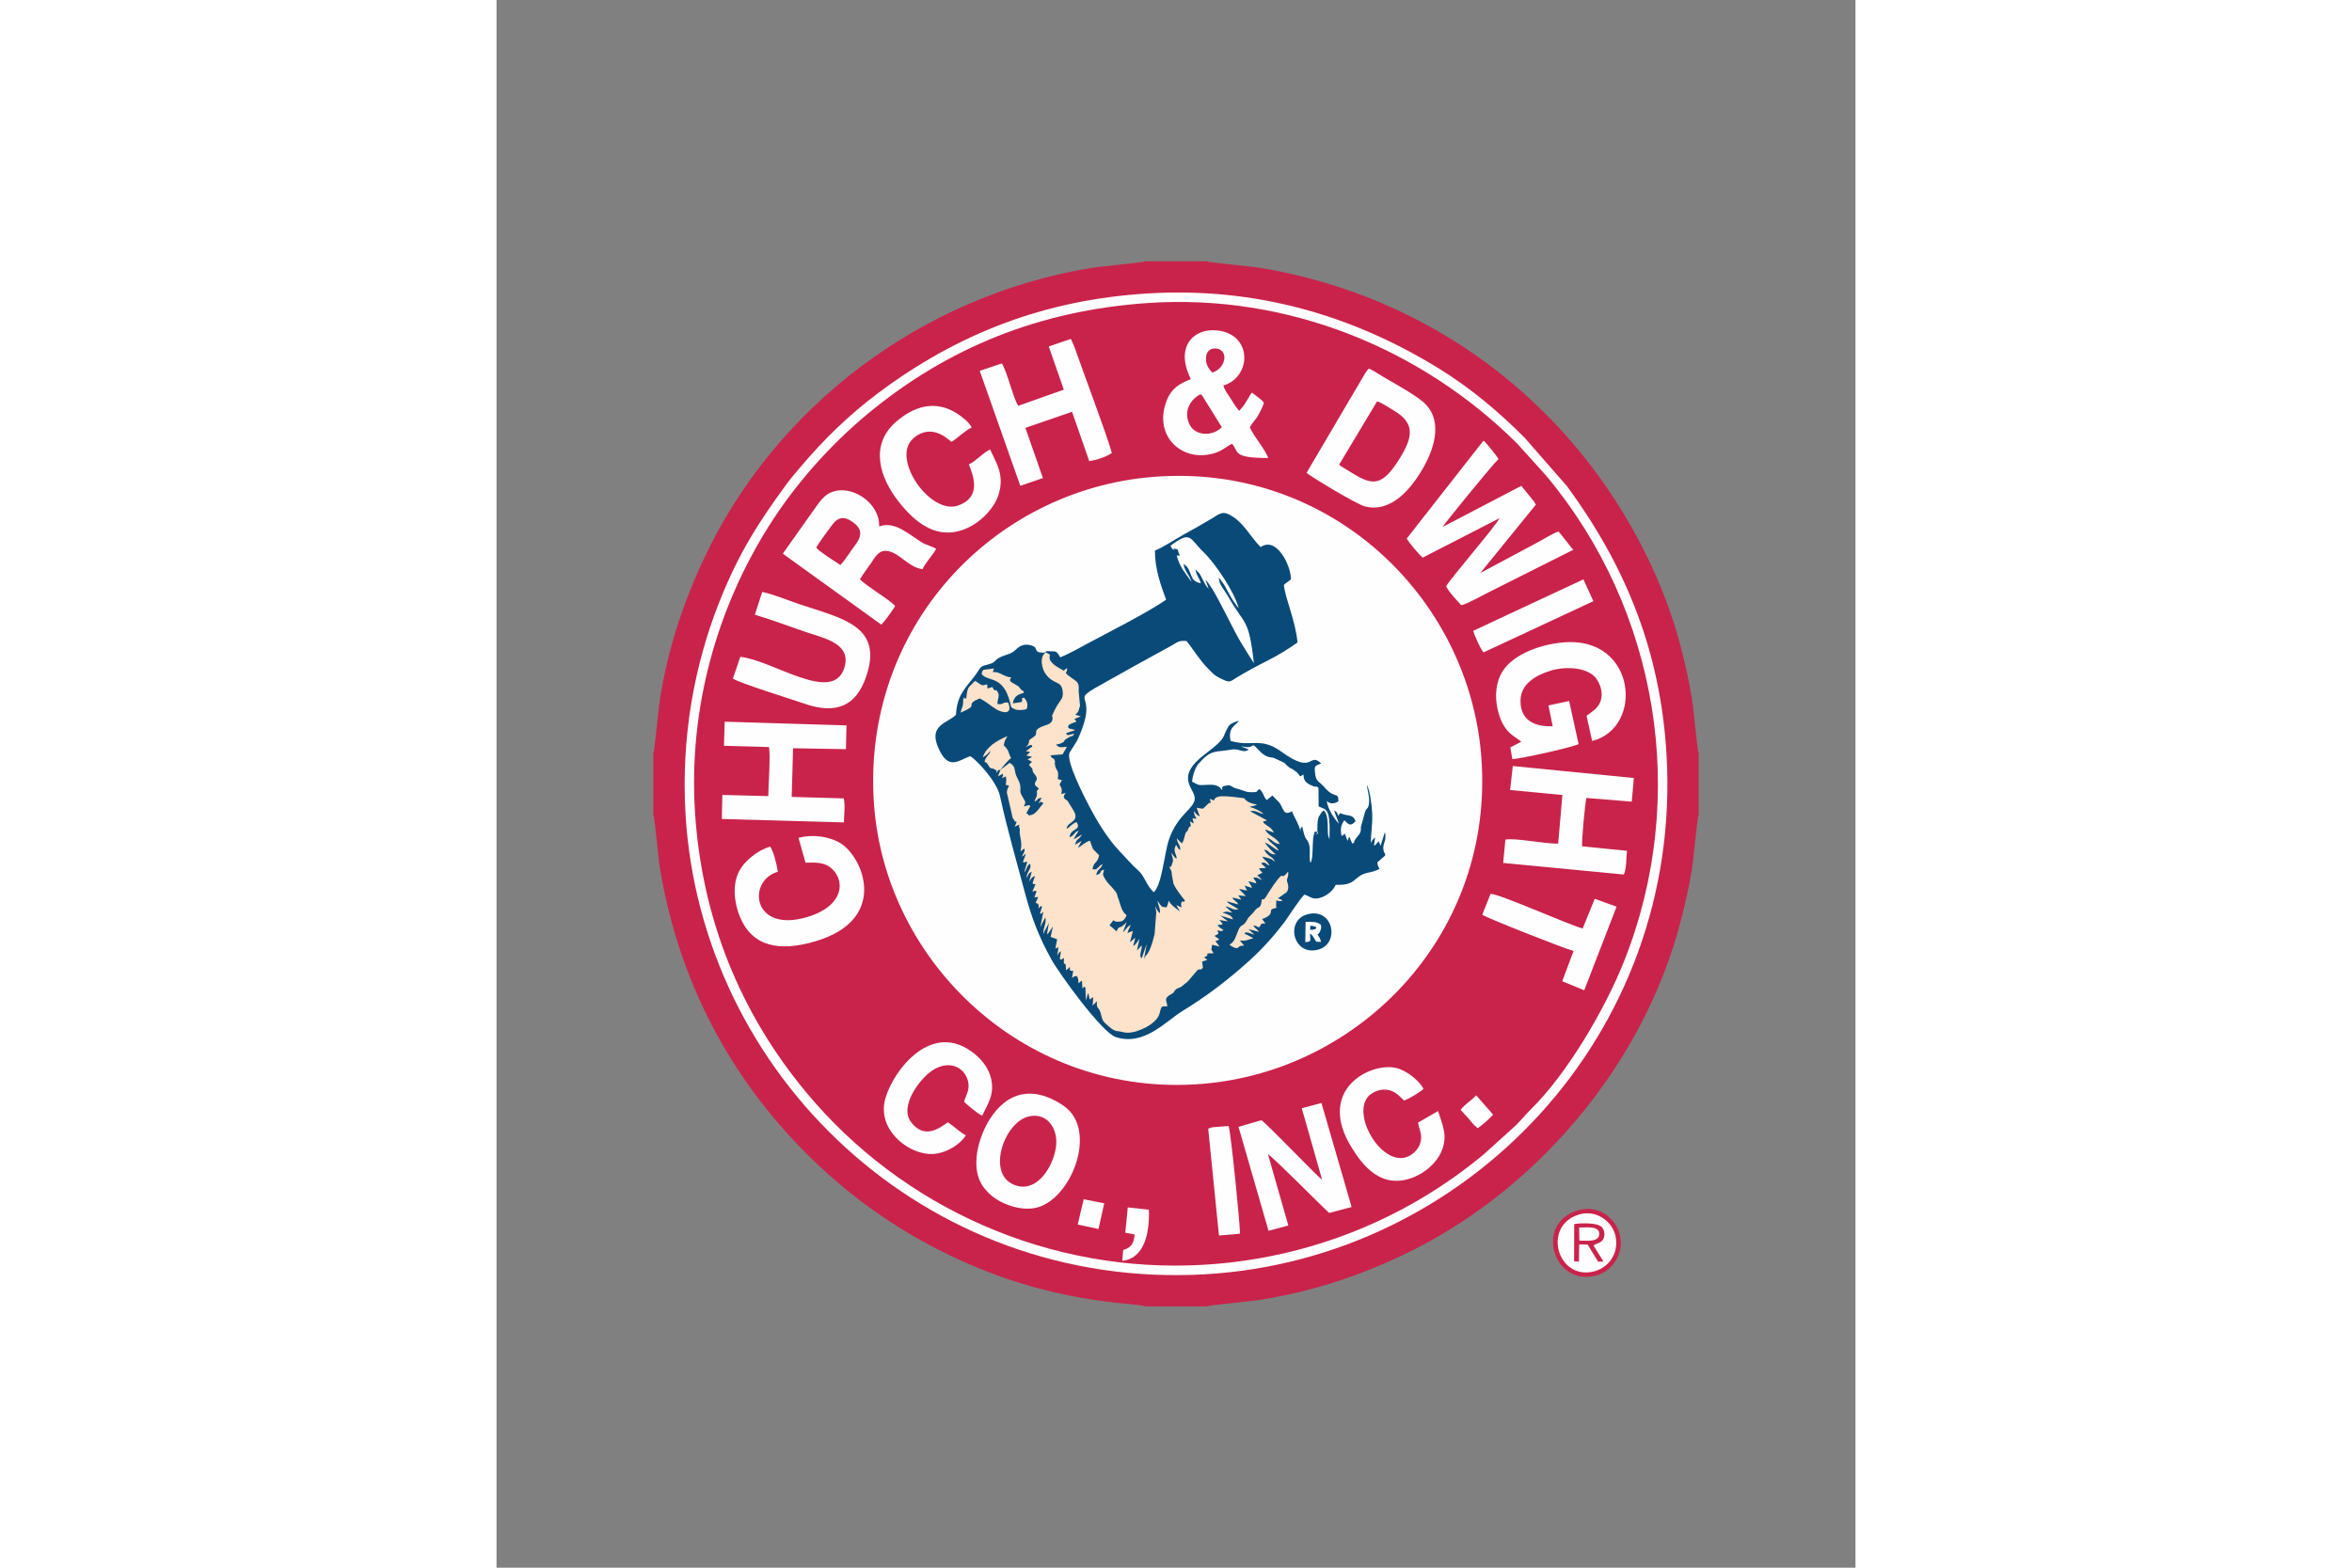 <svg xmlns="http://www.w3.org/2000/svg" height="800" width="1200" id="svg18866" version="1.1" xml:space="preserve" clip-rule="evenodd" fill-rule="evenodd" image-rendering="optimizeQuality" shape-rendering="geometricPrecision" text-rendering="geometricPrecision" viewBox="-16687.95 -27812.75 144628.9 166876.5"><rect x="-16687.95" y="-27812.75" width="144628.9" height="166876.5" fill="#808080" stroke="none"/><defs id="defs18805"><style id="style18803" type="text/css">.fil2{fill:#0a4a78}.fil0{fill:#c9234b}.fil3{fill:#fde3cb}.fil1{fill:#fefefe}</style></defs><g transform="translate(-373 -377)" id="Слой_x0020_1"><g id="_845968320"><path id="path18808" d="M373 52777v6450c146 354 544 4803 708 5788 1986 11929 7414 22174 15575 30330 3997 3995 8866 7761 15284 10853 11100 5347 19745 4982 20838 5430h6449c313-132 4863-556 5779-705 5399-880 10090-2389 14972-4684 14215-6683 25782-20255 29757-35705 463-1799 860-3546 1169-5417 151-916 583-5551 722-5889v-6447c-148-360-555-4888-725-5899-319-1890-705-3612-1166-5410-844-3298-2151-6671-3538-9529C98177 15420 83078 4093 65014 1085c-1001-167-5418-556-5789-708h-6447c-359 148-4912 557-5887 720C28927 4086 13371 15812 5764 32027c-2242 4780-3843 9642-4690 14977-147 923-560 5432-700 5777z" class="fil0"/><path id="path18810" d="M53003 3800c-11130 676-20352 4363-28668 10577-3133 2342-5829 4965-8348 7958-535 636-957 1110-1451 1784-3030 4138-5099 7375-7139 12523-2667 6730-4061 14401-3605 22457 1577 27806 25449 50831 55305 49109 27845-1606 50841-25472 49109-55307-649-11173-4463-20224-10583-28569l-4527-5181c-2749-2763-5751-5283-9085-7339-9223-5689-19526-8709-31010-8012z" class="fil1"/><path id="path18812" d="M53047 4816c-11601 780-21385 4780-29845 11788-4039 3346-7739 7523-10546 11979-5549 8809-8548 19483-7848 30435 730 11431 4885 21443 11796 29780 10258 12374 25955 19377 42380 18396 11270-674 21603-4937 29818-11796l3399-3073c563-570 1012-1134 1563-1674 3877-3801 7892-10668 9908-15726 6996-17555 3641-37475-8275-51726l-3071-3401C82124 9638 67859 3819 53047 4816z" class="fil0"/><path id="path18814" d="M53602 23326c-17138 1367-31058 16114-29747 34792 1193 16991 16270 31378 34996 29816 16938-1413 31068-16138 29642-34797-1303-17044-16163-31305-34891-29811z" class="fil1"/><path id="path18816" d="M42234 41879l-287 165c-1308-18-428-487-1334-771-799-250-1286 90-1648 431-534 505-771 441-1496 740-893 369-554 615-1407 831-871 221-795 227-1234 888-370 557-576 745-974 1262-726 943-1176 1627-1274 3231-931 914-2895 1073-1912 3425 1079 2583 2168 1425 3429 974 661 374 2828 2663 3171 4254 733 3400 1728 6811 2600 10094 775 2917 1506 4804 2839 7237 857 1565 5407 7833 6869 8313 3029 995 5306-1665 7097-2760 2617-1600 4931-3375 7169-5403 1336-1210 2579-2594 3676-4039 407-536 1794-2733 2169-2961 662 226 906 681 1946 237 652-278 1146-785 1367-1280 2282 107 1863-959 3405-1279 590-123 748-173 1242-407-114-304-201-326-215-708l830-720c-34-477-36-140-103-319-344-917 340-1152 70-2168l-460 1453-193-466c-282 183-226 381-509 431l124-858c-246 196-437 440-450 684-28-1022 202-2088 135-3287-50-901-228-2341-563-3005 46 606 313 1297 222 2010-75 586-245 437-391 807-7 18-17 53-22 72l-432 1559c-110 344 39-158-27 413-50 431-401 643-618 1006-224 375 155 46-255 413l-142-251c-11-23-28-61-40-87-139-291 7-144-191-404-48 90-29 97-86 243-10 25-24 65-35 91-11 29-28 68-40 96l-293-756c-167 52 57 14-135 109-396 196 165 210-223 52-140-760-18-1100 301-1597 345 283 582 810 1197 104-280-800-817-505-1501-805-181-79-104-81-279 145-13 16-34 62-57 89-152-404-99-374-448-571l525 1415c-518-540-1161-1518-1307-2421 359 326 777 322 1237 41 31-837-203-503-824-906-440-286-591-589-954-910-425-377-612-448-697-1191-79-693-47-768 482-963 20-7 66-26 82-32 17-6 60-15 83-35-1353-1297-713 1302-4205-1239-2244-1632-3147-484-5430-1165-108-403-100-892 78-1243 145-288 574-612 819-895-452 80-965 330-1125 593-741 1223-81 1136-2438 2907-3427 2576-1074 3682-1153 4813-77 1093-1812 1605-2752 4350-473 1382-719 4751-1603 5584-773-672-969-1712-1646-2309-831-734-1209-1243-1959-2019-1268-1313-2386-3147-3268-4827-477-909-2550-4893-2076-5728l774-1229c2793-5934-1739-3620 3466-6489 905-499 1752-984 2631-1472l3934-2165c659-348 728-587 1627-503 763 936 1371 2009 2237 2878 494 496 669 760 1387 1109 999 485 928 389 1734-109 987-609 2171-1239 3291-1805 1213-613 2190-1232 3161-1912-222-2376-1282-4595-1453-6121 321-328 400-271 756-622 7-1428-1521-4604-3227-3412-1208-1205-1870-2832-3550-3556-599-258-1085 178-1606 488-988 588-1968 1150-3012 1718-930 506-2214 1387-3082 1715 4 1972 596 3617 1193 5230-1910 1342-6167 3483-8389 4682-891 481-2006 1117-2885 1448-465-801-385-581-1441-656z" class="fil2"/><path id="path18818" d="M39682 89046c-2962 514-4684 4253-4902 6667-190 2108 548 3253 1621 4153 957 803 2864 1587 4532 1297 3836-668 6851-8250 3156-10852-1081-761-2703-1560-4406-1265zm536 2390c-2187 620-3850 4622-2419 6531 429 572 1485 1150 2602 809 1364-416 2481-2197 2794-3923 384-2112-934-3996-2977-3416z" class="fil1"/><path id="path18820" d="M69383 90530l2173 7629c-861-702-5718-5820-6472-6356l-2432 713 3196 11063 2106-568-2166-7575c533 274 5539 5367 6514 6243l2387-633-3209-11073-2098 557z" class="fil1"/><path id="path18822" d="M33632 93416c-618-320-1220-921-1899-1383-661 384-2386 1993-3921-8-1299-1694 902-4606 2223-5492 1706-1144 3288-465 3759 888 369 1061-125 1618-348 2428 366 355 1499 1305 1923 1479 566-1221 1457-2370 867-4246-414-1318-1453-2278-2459-2885-4467-2697-8410 3184-8823 5808-486 3086 2740 5512 5153 5399 1487-69 2977-1069 3525-1989z" class="fil1"/><path id="path18824" d="M83889 90833l-2131 1229c148 855 544 1357 190 2323-216 590-840 1185-1496 1376-2607 759-5608-4260-4104-6347 320-444 1146-952 2053-852 928 102 1321 649 1866 1146 388-87 1767-919 2067-1228-347-784-1747-1972-2935-2240-2743-619-8487 2328-4722 8454 1193 1942 3227 4618 6730 3137 1170-495 2275-1482 2782-2566 813-1737 173-2941-301-4431z" class="fil1"/><path id="path18826" d="M62915 52012l831 334c-640 467-952-160-1906 17-1665 309-2050-94-3470 1529-319 364-635 1299-651 1889 770 362 525 391 1643 326 864-51 1216 94 1552 576-2-534-13-235 117-428 641-102 464-219 994 69 238 130 132 103 445 184 844 217 805 361 1498 382 989 31 472-158 925-324 457 398 383 793 769 1161l441-351c20-18 57-50 74-65 16-14 47-47 74-65 187 174 279 283 468 476 117 118 152 128 254 249 467 558 429 1542 1376 939 97 441 735 1322 924 2237-96-467 64-473 164-599 342 1609 433 1157 674 1752 272 675-7 1448 201 2124 253-396 215-1445 251-2079 19-332 27-672 127-1006 108-361 38-242 175-237 757 24-362 517 186 126 2-546-42-1285 146-1725l292-464c93-108 106-85 234-213 510 464 400 1629 437 2281 3 58 21 326 29 372l142 438c136-3522-391-3111-1149-3514l-18-1969c-433-332-69-8-527-174-1000-361-1030-746-1084-1254-450 284-267 253-648-197l-481-356c-579-242-735-589-949-713l-941-442c-373-213-825 73-1659-816-944-1004-440-407-1260-379-116 4-440-76-701-88z" class="fil1"/><path id="path18828" d="M88595 69931c375 314 8781 3623 9716 3865l-1207 3217 2342 967 3440-8900-2320-845-1288 3172c-1699-497-8858-3698-9802-3696l-881 2221zm2966-13272l5561 533-449 5173c-1434 32-4527-628-5619-428l-233 2486 12838 1231c304-627 244-1779 338-2524l-4773-478c-77-447 312-4653 455-5146l4824 392 225-2515-12884-1276-284 2551zm1179-5138l-1158 606 215 1251c877-41 6502-1284 7048-1609l-1003-4583-2204 470 453 2215c-2023 88-3506-724-3423-2834 67-1709 1679-2614 3188-3076 1744-534 3998-319 4850 811 432 573 783 1514 487 2410-116 351-389 704-600 898l-836 639c-12 12-40 40-58 63l590 2657c5559-1410 4685-11116-2980-10500-2841 229-5807 1476-6757 3444-641 1329-612 2882-144 4337 624 1941 1683 2225 2331 2799zm-5112-11806c148 504 774 1943 1100 2295l11691-5452-1060-2319-11732 5476zm-7067-9828c215 428 1299 1708 1697 2035l8171-4197c-358 795-5089 6252-5683 7245 271 595 1148 1506 1619 2020 641-143 2292-1074 2975-1412l8935-4487-1549-1950c-519 152-1525 759-2061 1061l-6282 3363 5917-7281c-192-374-443-642-740-998-317-380-553-700-809-1002l-8365 4367c78-229 5216-6538 5933-7221-135-285-1308-1751-1590-1964l-8168 10420zm-10666-6988c644 524 5331 3339 6182 3563 2936 772 5042-2128 6016-3727 1247-2047 2406-5101 486-7126-800-844-3175-2144-4452-2890-488-285-1111-717-1594-923-303 258-617 879-860 1281l-5779 9821zm3467-878c34 31 71 32 82 75 12 43 55 53 71 67l1481 905c2004 1192 3015 1210 4830-1732 1426-2311 1595-3745-643-5072-460-273-1317-855-1780-979l-4042 6737zm-15781-9097c-1244 477-2051 1007-2533 2181-1626 3955 1811 6932 5345 5592 702-266 1134-733 1580-885 742 835-29 1507 3844 1505-391-1040-1512-2227-1961-3270 188-383 546-713 815-1157 252-417 541-963 687-1456-322-419-866-742-1270-1076-314 289-518 1055-1369 1945l-432-562c-176-274-281-448-432-691-296-477-635-857-816-1446 2842-841 3128-4976-66-5761-2728-671-5267 1334-3392 5083zm2276-698c1406-425 1753-2247 598-2531-716-176-1206 226-1259 879-63 784 284 1234 661 1652zm1023 5819l-2063-3322c-130-148-75-91-204-194-1084 532-1887 1854-1135 3286 609 1158 2394 1225 3402 229zM42458 9445l1603 4597-4851 1721c-529-778-1215-3765-1752-4511l-2346 792 4319 12236 2404-827-1866-5343 4967-1711 1827 5241c750-81 1867-469 2406-856-421-1646-3031-8561-3995-11324l-320-727c-12-21-35-60-54-89l-2341 802zm-6239 10966c-790 362-1479 1224-2263 1587 504 1278 1334 3481-1118 4370-2800 1016-6695-4291-5187-6681 365-578 1184-1164 2089-1176 1061-14 1783 630 2365 1083 743-453 1481-1230 2148-1520-215-511-997-1131-1558-1493-2386-1535-4690-694-6507 898-2843 2491-1691 5948 269 8454 1614 2063 4310 4666 7959 2509 1048-619 2292-1877 2710-3260 629-2083-241-3308-909-4773zM14166 31485c18 25 51 29 61 70l10412 7501c495-507 1064-1361 1471-1971-415-586-3061-2111-3745-2862 382-624 764-1121 1179-1716 384-550 758-1346 1585-1306 1362 65 2372 1780 3898 1951 293-692 1065-1456 1448-2164-420-273-1086-412-1535-692-1370-855-2911-2329-4532-1682 93-2874-3786-5008-5824-3184-438 392-756 893-1159 1455l-3260 4601zm3542-622c349 379 768 619 1237 969l1339 880c584-631 1070-1473 1578-2137 770-1004 705-1738-239-2420-1148-830-1764-396-2402 528-448 648-1151 1512-1513 2181zM7891 51952l4781 133c196 761-55 4176-69 5224l-4885-127-53 2561 12993 367c0-767 167-1859-26-2560l-5531-157 143-5180 5627 97 63-2530-12968-393-76 2565zm7935 9801l744 2642c943-25 1878-60 2579 456 1675 1231 1689 4099-2370 5321-5923 1782-6438-3886-3155-4808-108-777-446-2137-806-2677-1350 373-2749 1544-3297 2582-767 1453-543 3417 77 4902 1316 3150 4159 3737 8033 2589 7510-2227 5310-8381 2965-10225-1067-839-3104-1248-4769-782zm-4646-23754c1867 548 3875 1334 5744 1949 1852 609 4605 1228 3760 3764-1260 3781-7554-841-11052-1233l-789 2316c720 494 6370 2242 7644 2682 3476 1203 5483 122 6514-2822 1943-5550-2678-6274-7106-7785-1109-379-2869-1091-3936-1291l-778 2421z" class="fil1"/><path id="path18830" d="M98831 101386c-4732 1281-2726 8216 1915 6947 1632-446 3049-2277 2449-4459-445-1618-2162-3085-4364-2488z" class="fil0"/><path id="path18832" d="M98880 101849c-3918 1190-2323 6996 1562 6066 1493-357 2783-1858 2316-3845-338-1436-1988-2795-3878-2221z" class="fil1"/><path id="path18834" d="M59429 92711l1143 11373 2238-196c9-1091-997-10992-1210-11464l-1648 129c-302 53 155-52-212 44l-312 113z" class="fil1"/><path id="path18836" d="M55413 30654c93 197 174 356 303 419 469 228-524-274 448-27l230 675-324-33c142 582 392 1073 624 1467l955 1362c-257-891-679-972-850-1921 1060 634 447 1813 1847 2051-196-638-439-733-573-1468l416 429c120 171 197 345 305 557 222 433 393 788 692 1092l-359-991c772 756 1981 3311 2585 4456 390 740 785 1555 1218 2261 505 824 878 1442 1360 2171-544-4862-988-4027-2618-6889-627-1101-1099-1449-1106-2195 25 23 63 25 75 71l491 678c175 322 324 580 483 882 352 671 653 1104 1058 1621-409-1691-2488-4785-3764-6010-1500-1440-1275-2314-3495-657z" class="fil1"/><path id="path18838" d="M65132 68320c-124 1168-348 544-850 1323l-494 521c-19 17-49 39-67 57l-316 526c-333 449-477 197-744 774-326 706-350 1262-968 1600 180 168 598 422 844 357 200-53 43-256 717-257l-460-548c655 57 489 31 1138-149l298-90c-317-156-621-365-952-468 272-198-177-201 490-106 120 17 250 134 572 187l-638-580 1126 295c-258-370-434-368-610-687 404 61 268 77 618 208 346-410 67-400 691-429-187-215-214-222-369-476 292-29 757-353 808-431 330-503-156-529 652-734 14-4 56-7 79-22-110-402 14-239-38-779 219 43 458 152 691-7l-522-234c15 2 66-50 80-24l674-480c180-134-9 71 162-109 419-439 67-1125 60-1239-14-241 200-440 129-971-998 1220-187-499-1541 1413-16 22-37 52-53 73l-543 827c-511 903-452 546-665 658z" class="fil3"/><path id="path18840" d="M50603 103783l992 186c-67 965-390 1419-1212 1651l-103 1153c2372-232 2924-3011 2831-5437l-2244-246-264 2694z" class="fil1"/><path id="path18842" d="M98368 106829l514 31 27-1827 898 8 1112 1823 577-9-1059-1704c280-241 759-253 993-613 260-401 212-1042-135-1376-481-464-2200-415-2915-301l-12 3967z" class="fil0"/><path id="path18844" d="M33682 46916c-363 63-92-429-328 124 1 863-125 628-274 1388 1908-841 687-677 1432-1226 184-136 21-13 245-128l336-168c715 341 1128 754 1736 1133 674 420 1849 686 1312-687-632-91-452 259-1143 149-6-490 222-829 92-1125-350-802-239 143-628-684l-511 166-55-445c-65 4-330 82-345 83-219 13-39 112-633-256-280-173 31-92-334-175-650 737-787 495-902 1851z" class="fil3"/><path id="path18846" d="M35310 44302c648 902 2300 47 3041 3088 136 559 28 410 413 632 289 189 1055 136 1336 14 210-525-8-943-283-1208-428 129-59 114-243 461l-941 146c143-737 459-916 1184-1123-200-539 6 19-342-386l-226-287c-24-19-110-74-140-93l-165-93c-581-342-789-413-468-779-854-58-1267-684-1972-552l119-402c-1312 214-1132-19-1313 582z" class="fil3"/><path id="polygon18848" class="fil1" d="M48363 100656l-2190-433-632 2693 2209 469z"/><path id="path18850" d="M86288 90703c273 320 572 602 875 958 395 463 442 583 943 999 491-326 1231-992 1644-1442l-1799-2058c-420 477-1208 938-1664 1544z" class="fil1"/><path id="path18852" d="M37333 54505c183-306 865-1078 1107-1248-382-779-151-721-771-1363 116-614 164-530 393-969-1168 480-2246 1152-2630 2247 346-175 618-437 842-713-149 553-436 470-658 1178 15 10 46-5 50 14 95 465-130-418 383 405l73 120c248 346 111 25 534 272 440 257 172-38 267 393 279-488 24-223 409-335z" class="fil3"/><path id="path18854" d="M71436 72826c-122-419-137-424-369-773 13-25 45-87 52-69 33 81 498-615 266-1008-449-342-901-279-1594-277l-31 2149c719-62 505-87 501-913 364 241 393 479 670 871l503 19zm-1487-2925c-2406 681-1436 4584 1297 3714 2205-701 1479-4501-1297-3714z" class="fil2"/><path id="path18856" d="M98922 104621c761-1 2009 183 2114-605 135-1010-1347-783-2131-783z" class="fil1"/><path id="path18860" d="M64637 65709l-3-3c173-85 73-37 3 3zm15 15c-102 38-66 14-15-15zm-9211 12697c411-245 240-165 445-423 248-313 330-173 679-403l692-556c17-19 40-48 56-68l911-1075c356-331 278 79 640-309l-80-671 563-176-361-263c891-360-324-443 1021-435-321-566-261-186-155-915l792 200-464-597c15 13 162-27 187-39 185-88 165-85 237-141l-498-353c303-260 565-47 283-609 401 56 338 175 682-9-228-153-467-288-656-523 197-109 324 35 554-139l-345-423 920 156-829-622 1358 409c-170-469-585-532-1099-726 25-20 71-72 85-44l369-68c39 3 420 104 559 125-21-25-55-93-66-72l-421-389c-186-180-55-8-216-233 600 155 733 428 1372 341-150-83-307-213-518-328l-487-292c-220-193-29 32-211-237l1195 329c-227-378-88-145-320-376-266-264-139-4-309-362l952 229-337-469 824 91c-209-227-545-524-735-767l857 178-274-537 785 252c-118-407-194-344-370-709l856 227c-154-465-151-195-345-628 646-9 341 77 937 261l-506-512c43-16 111-44 213-86 21-9 61-24 84-34l260-146c-147-135-263-212-370-462l738-35c-221-275-275-229-514-498 475-213 397 52 892 247-246-539-524-490-767-959 795 226 758 93 1352 549-333-673-764-509-1152-1289 537 49 532 560 1231 502-223-140-982-932-1150-1258 666 266 877 623 1468 872-296-603-811-678-1265-1385 691 224 616 563 1367 684-268-713-1227-846-1552-1558l946 326c-366-656-694-628-1128-1061 0-347-122-3 379-242l-1794-967c650-141 807 185 1433 286-329-308-912-592-1472-757 245-102 189-37 370-89 33-10 69-19 103-29l104-34 211-80c-1292-241-1245-637-1422-694-590-65-1694-224-2247-205-1377 48-499 762-1349 259 155 808 8 343-96 461-13 14-46 34-61 48l-548 526c-42 18-63 22-72 18-5 6-11 12-17 19l-629-102 334 913c-374-146-354-240-622-559 15 467 111 447 270 829l-430-67 151 565c-183-101-249-135-418-242 224 1001 36 153-200 883-4 11-10 47-14 57l-21 45c-250 434 30-64-101 85-278 314-223 948-526 1283l-544-545c123 715 367 598 378 1255-434-220-370-854-555-299-149 447 106 721 196 1184-330-110-54 69-323-235l-221-301c-13-17-37-54-59-78 137 592 296 743 86 1206-137 302 122-159-61 179-126 232-21 102-221 127 212 566 232 253 271 911l131 685c3 23 3 60 6 83 45 360 965 1593 1267 1929-17 11-52-6-58 17-82 311-295-230-371 335-6 43 32 275 45 362l-550-244 380 673-668-521c-252-252-353-294-524-629-56 206-122 542-245 720-295-87-331 39-546-154-87-78-376-520-407-564 69 514 386 1005 230 1332-222-222-348-447-436-772-2 357 55 338 81 664l-179 2350c-634 2572-944 1968-1135 2705l296-1683-536 1542c-175-198-176-233-99-649 57-307 97-377 115-747l-428 471c-19 18-54 49-82 72l260-1239c-164 219-391 679-662 766l217-873-569 490 316-1212-583 231c118-451 196-452 363-871-348 170-379 290-638 578-146 163-42 75-206 201l401-1074c-211 198-307 343-552 477-294 161-320 0-533 523-24-26-54-106-66-83l-484-423c-194-147-75-6-192-159 649-872 285-401 758-380l257 1c444-25 535-199 794-617-93-280-82-110-208-275l-109-141c-336-484-391-1099-615-1584l-78-288c-72-330-816-1012-1059-1326l-247-380c-14-24-33-56-46-80-242-461-125-309-20-850-651 140-90 396-854 574 201-758 426-495 703-1158-518 246-150 125-480 353-382 264 69 197-596 195 58-798 541-596 692-1510-23-22-65-81-77-58l-565-580c-123-253-254-697-327-893-581 156-817 523-1290 745l399-724-703 407c188-737 408-475 739-1092l-874 525c213-522 327-548 533-936-550 190-394 469-973 712 46-1001 1325-686 741-1617-491 150-652 491-1062 715 41-798 1492-702 727-1968l-629-1015c-152-162-683-245-192-847l-482 130c225-783-220-803-144-1081 9-31 177-293 226-389l-439-124c128-1078-139-765-290-1437-98-433 70-331-59-597-162-335-149 51-446-500l1298-101 462-804c-624 36-763 157-1151-215 310-136 279-46 501-144 480-212 290-232 462-408l466-280c519-224 268 31 491-353-965 260-672 142-861-51l948-311c-316-215-839-61-705-467 69-208 612-346 879-457l-235-274 682-280-508-150c-14-4-53-7-75-19 262-281 351-320 397-620l91-287c24-126 29 14-5-250l-127-1338c17-496 68-787-287-1094l-843-612c-452-465-129-63-80-761-598 287-106 380-702 82-249-125-607-362-763-505-280-255-438-452-420-772 8-136 31-156 49-146-10-20-23-48-41-89-94-119-316-161-397-277-746 537-415 1819-11 2352 919 1211 1651 605 1797 1827 98 820-249 850-736 1765l-85 163-43 84c-437 883-193 512-216 871-46 726-820 645-1409 1001-459 277-322 486-331 526l-54 225c-122 222-503 344-705 600 2 32 0 74-6 128-34 297-117 328-369 577 850-459 645-109 720-54-264 133-446 332-700 524 20 1 268-59 462 61l-410 366c10-2 52-26 62 0 10 27 61 10 74 13l501 124-485 262 470 265c-256 214-168 122-325 339 569 553 269 465 464 807 68 120 384 401 365 670-27 376-587 484 226 1012-381 440-166 266-209 641-55 480-124 224-258 757 612-278 30-258 758-418-117 267-214 393-343 612 351-195 155-236 532-17-286 287-768 1132-1256 1240-607 134-44 68-570-177l436-758c-149-81 11-172-687 43 127-382 192-314 117-558l-262-462c-418-694-115-628-279-1354-86-377-359-719-472-1134-57-209-74-513-169-706-30-61-113-166-160-213-202-203-163-120-300-215l-960 729-279 713 510-282c87 192 16 222-95 475 631-300 369-203 478 130l-56 583 340 67c-266 616-286 637-132 1161l438 1907c68 546 162 368 327 768 22 54 393-267-41 554l500-237c-81 502 75 142 55 622-1 19-9 59-10 78-39 480 355 1378 61 2165l464-327c1 620-208 451-255 878l396-326-319 895c394 205 61-163 458 7l-333 1115c326-379 239-657 616-943 258 518-365 842-358 1533 238-373 151-501 553-669l-281 1049c292-399 200-421 632-611l-270 769c7 9 38 2 43 24 50 209 77-8 274 97l-321 752c138 93 190-161 434-6l-220 629c247 133-57-3 157-6l177-3c8 0 42-7 60 3l-277 622c22 10 64-13 71 14 15 56 363-78 230 586 174-189 216-316 393-226l-221 748c155 56 33 105 355-209l-330 1668 539-1058c155 605-235 1098-219 1776 113-336 551-965 612-1247l-224 1301c310-254 420-568 638-853l-239 1110 691 249-189 993 331-144-144 958c97-311 199-375 404-538l-118 847c172 80 128 60 356-73 20-12 55-49 85-70-80 1413 202-165 216 1345 123-98 68-59 181-161l227-202c9 388 40 373 70 398l290 7-127 759c541-389 657-225 687 570l179-148c147-107 59-56 190-127l56 829c326-295 83-222 306-108l66 1349c147-286 85-497 246-756l159 688c421-255 81-225 367-194l-62 843 458-469c-60 961 162 456 404 1290 128 443 137 767 521 1096 340 291 763 738 1204 798 108 15 69-13 318 38 322 66 473 131 861 130 1116-4 3050-962 3345-2004 222-786 122-847 824-788 23-596-473-780 376-1287z" class="fil3"/><path id="path18862" d="M70282 71110v436c871 0 871-436 0-436z" class="fil2"/></g></g></svg>